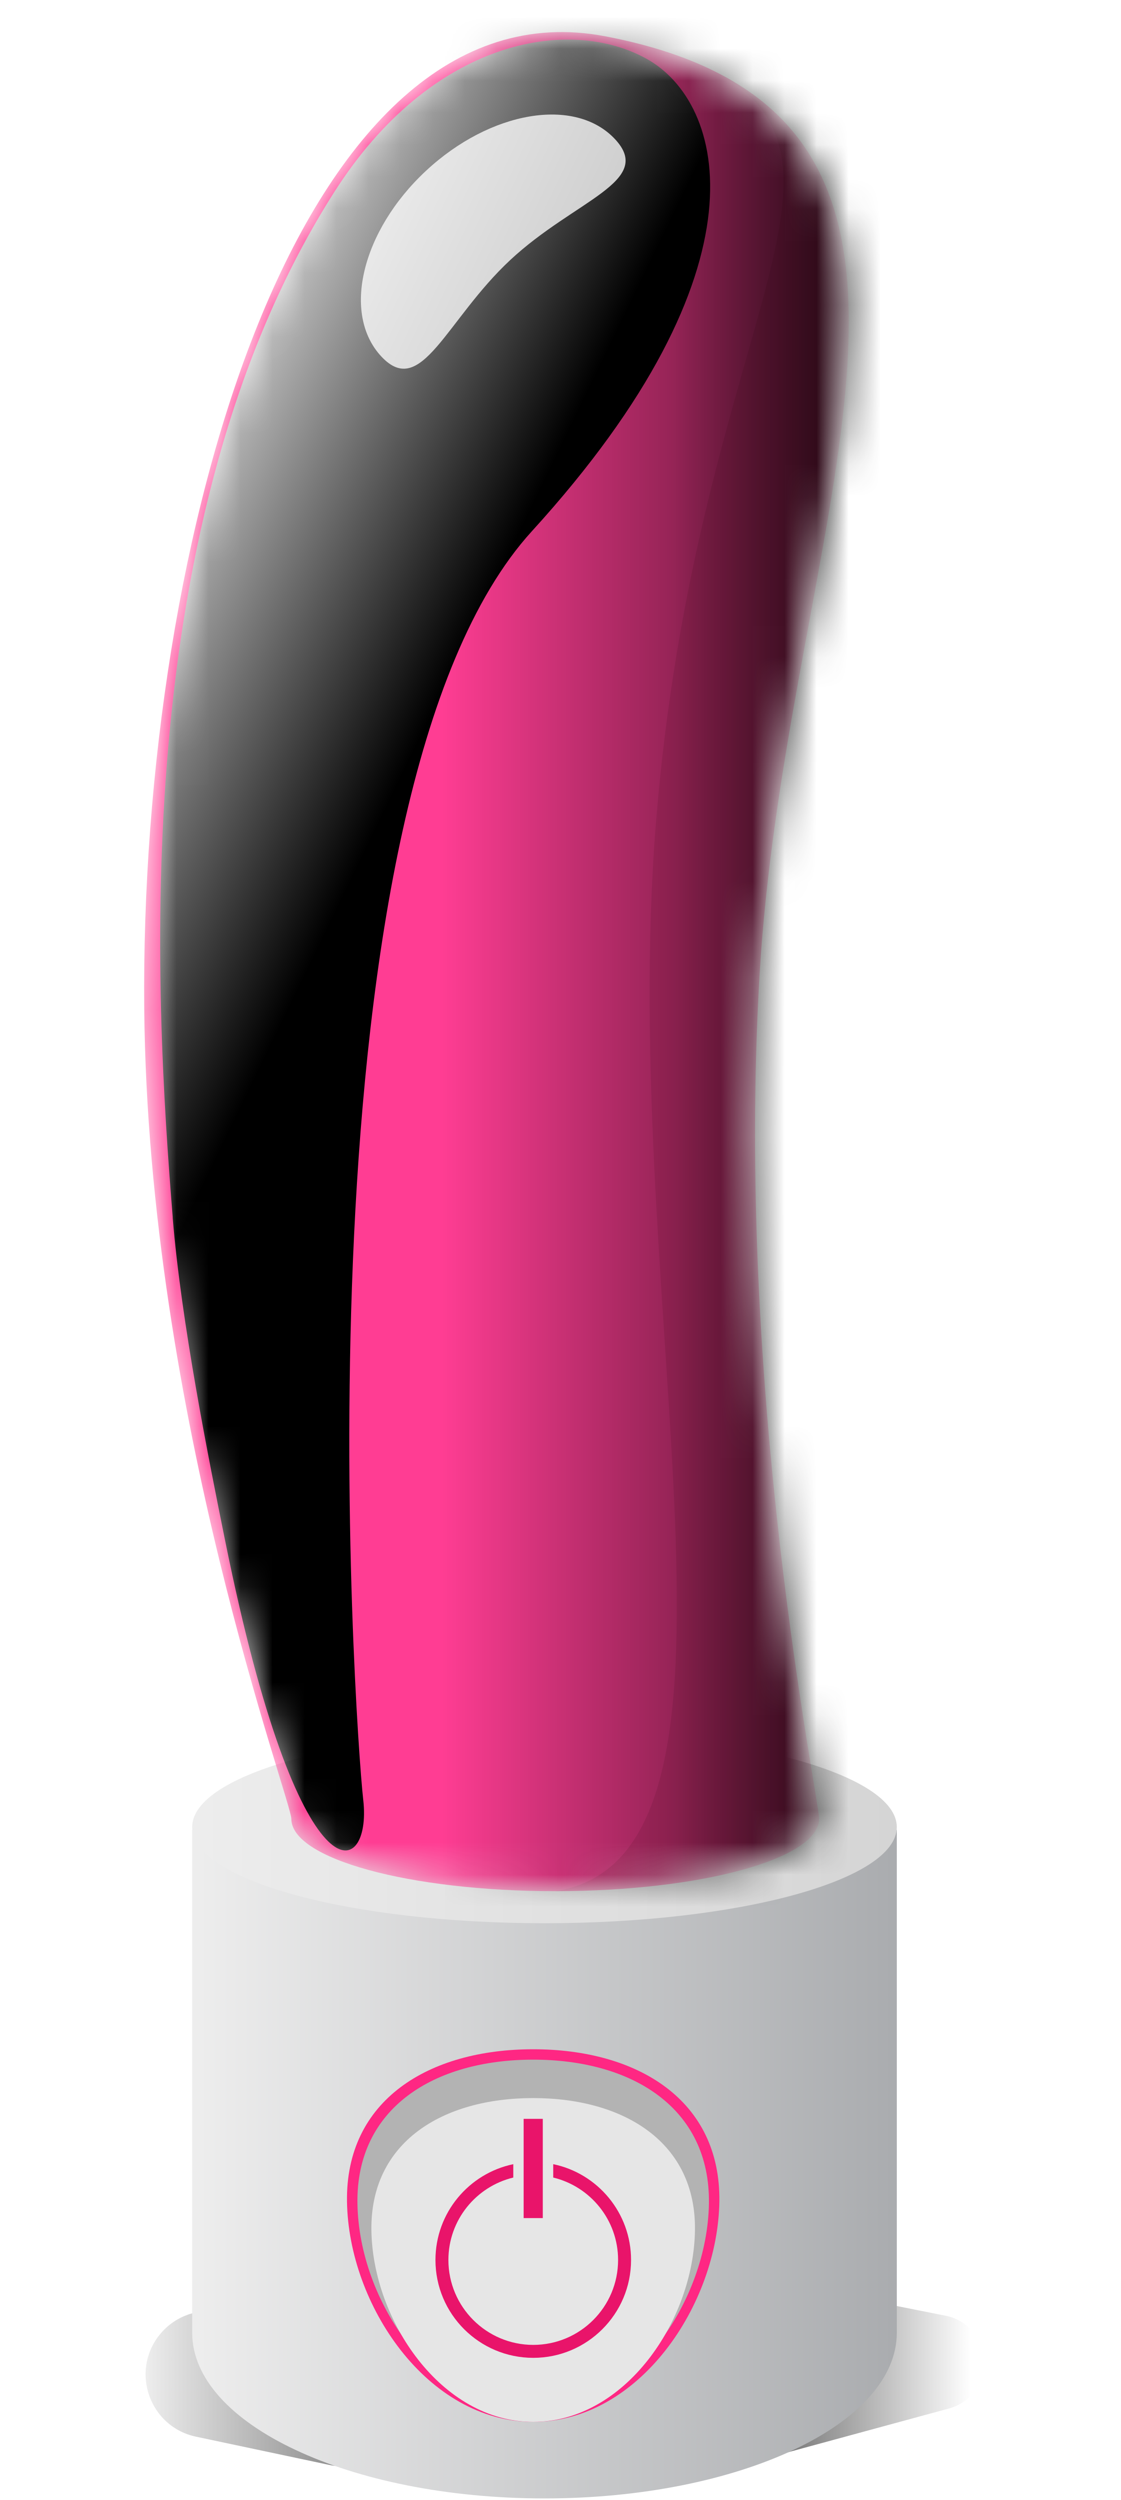 <svg width="35" height="78" viewBox="0 0 35 78" fill="none" xmlns="http://www.w3.org/2000/svg">
<g filter="url(#filter0_f_6324_2985)">
<path d="M22.784 70.945C22.915 70.945 23.045 70.958 23.174 70.984L29.529 72.246C29.837 72.307 30.117 72.463 30.33 72.693C31.09 73.513 30.708 74.846 29.63 75.139L23.238 76.875C23.067 76.922 22.891 76.945 22.714 76.945H10.707C10.568 76.945 10.429 76.931 10.293 76.902L6.117 76.018C4.681 75.713 4.063 74.007 4.971 72.854C5.234 72.52 5.597 72.279 6.007 72.168L10.24 71.016C10.411 70.969 10.588 70.945 10.765 70.945H22.784Z" fill="url(#paint0_linear_6324_2985)"/>
</g>
<path d="M28 72.775C28 74.202 26.769 75.496 24.777 76.43C22.786 77.365 20.038 77.945 17 77.945C13.962 77.945 11.212 77.367 9.223 76.43C7.231 75.496 6 74.202 6 72.775V57.089L17 56.945L28 57.089V72.775Z" fill="url(#paint1_linear_6324_2985)"/>
<path d="M28 57C28 58.657 23.076 60 17 60C10.924 60 6 58.657 6 57C6 55.343 10.924 54 17 54C23.076 54 28 55.343 28 57Z" fill="url(#paint2_linear_6324_2985)"/>
<path d="M22.46 68.683C22.413 71.906 19.951 75.557 16.647 75.557C13.343 75.557 10.881 71.908 10.834 68.683C10.787 65.521 13.383 63.932 16.647 63.932C19.911 63.932 22.505 65.519 22.46 68.683Z" fill="#FF2783"/>
<path d="M22.134 68.741C22.09 71.784 19.766 75.231 16.647 75.231C13.528 75.231 11.204 71.786 11.16 68.741C11.115 65.756 13.566 64.256 16.647 64.256C19.728 64.256 22.177 65.756 22.134 68.741Z" fill="#B3B3B3"/>
<path d="M21.698 69.583C21.658 72.385 19.52 75.557 16.647 75.557C13.775 75.557 11.636 72.385 11.596 69.583C11.556 66.834 13.811 65.455 16.647 65.455C19.483 65.455 21.739 66.836 21.698 69.583Z" fill="#E6E6E6"/>
<path d="M17.273 67.517V67.934C18.434 68.215 19.298 69.259 19.298 70.506C19.298 71.97 18.111 73.155 16.649 73.155C15.188 73.155 14 71.968 14 70.506C14 69.259 14.864 68.215 16.026 67.934V67.517C14.639 67.806 13.596 69.034 13.596 70.506C13.596 72.193 14.964 73.559 16.649 73.559C18.334 73.559 19.703 72.191 19.703 70.506C19.703 69.034 18.66 67.804 17.273 67.517Z" fill="#E9146A"/>
<path d="M16.947 66.103H16.349V69.199H16.947V66.103Z" fill="#E9146A"/>
<mask id="mask0_6324_2985" style="mask-type:alpha" maskUnits="userSpaceOnUse" x="4" y="1" width="23" height="58">
<path d="M25.574 56.743C25.574 57.989 21.885 59 17.334 59C12.783 59 9.096 57.991 9.096 56.743C9.096 56.168 4.624 44.169 4.503 31.471C4.363 16.773 9.328 -0.704 18.906 1.134C20.358 1.412 21.554 1.818 22.532 2.337C22.536 2.341 22.538 2.341 22.543 2.343C30.233 6.428 24.482 17.599 23.718 30.373C22.94 43.428 25.576 56.154 25.576 56.743H25.574Z" fill="#FF3D93"/>
</mask>
<g mask="url(#mask0_6324_2985)">
<path d="M25.574 56.743C25.574 57.989 21.885 59 17.334 59C12.783 59 9.096 57.991 9.096 56.743C9.096 56.168 4.624 44.169 4.503 31.471C4.363 16.773 9.328 -0.704 18.906 1.134C20.358 1.412 21.554 1.818 22.532 2.337C22.536 2.341 22.538 2.341 22.543 2.343C30.233 6.428 24.482 17.599 23.718 30.373C22.94 43.428 25.576 56.154 25.576 56.743H25.574Z" fill="#FF3D93"/>
<g style="mix-blend-mode:soft-light">
<rect x="13.777" y="-2.025" width="21.647" height="63.375" fill="url(#paint3_linear_6324_2985)"/>
</g>
<g style="mix-blend-mode:soft-light">
<rect x="20.993" y="-2.025" width="14.432" height="63.375" fill="url(#paint4_linear_6324_2985)"/>
</g>
<g opacity="0.1" filter="url(#filter1_f_6324_2985)">
<path d="M25.574 56.743C25.574 57.989 21.885 59 17.334 59C24.348 57.927 19.262 40.714 20.481 25.658C21.701 10.602 27.379 5.297 22.541 2.343C30.23 6.428 24.48 17.599 23.716 30.373C22.938 43.428 25.574 56.153 25.574 56.743Z" fill="#1A0000"/>
</g>
<path style="mix-blend-mode:screen" d="M5.393 37.981C4.836 31.089 3.906 16.214 10.447 5.977C13.471 1.243 17.742 0.478 20.189 1.835C22.637 3.192 24.109 8.343 16.606 16.573C9.102 24.802 11.063 53.688 11.342 56.161C11.622 58.635 9.359 59.583 7.03 48.071C6.523 45.566 5.657 41.257 5.391 37.981H5.393Z" fill="url(#paint5_linear_6324_2985)"/>
<g filter="url(#filter2_f_6324_2985)">
<path d="M15.932 8.111C17.945 6.236 20.445 5.663 19.198 4.337C17.952 3.011 15.31 3.456 13.298 5.331C11.285 7.206 10.665 9.801 11.911 11.127C13.158 12.453 13.92 9.986 15.932 8.111Z" fill="white" fill-opacity="0.78"/>
</g>
</g>
<defs>
<filter id="filter0_f_6324_2985" x="3.545" y="69.945" width="28.183" height="8" filterUnits="userSpaceOnUse" color-interpolation-filters="sRGB">
<feFlood flood-opacity="0" result="BackgroundImageFix"/>
<feBlend mode="normal" in="SourceGraphic" in2="BackgroundImageFix" result="shape"/>
<feGaussianBlur stdDeviation="0.5" result="effect1_foregroundBlur_6324_2985"/>
</filter>
<filter id="filter1_f_6324_2985" x="15.334" y="0.343" width="13.164" height="60.657" filterUnits="userSpaceOnUse" color-interpolation-filters="sRGB">
<feFlood flood-opacity="0" result="BackgroundImageFix"/>
<feBlend mode="normal" in="SourceGraphic" in2="BackgroundImageFix" result="shape"/>
<feGaussianBlur stdDeviation="1" result="effect1_foregroundBlur_6324_2985"/>
</filter>
<filter id="filter2_f_6324_2985" x="9.268" y="1.573" width="12.264" height="11.93" filterUnits="userSpaceOnUse" color-interpolation-filters="sRGB">
<feFlood flood-opacity="0" result="BackgroundImageFix"/>
<feBlend mode="normal" in="SourceGraphic" in2="BackgroundImageFix" result="shape"/>
<feGaussianBlur stdDeviation="1" result="effect1_foregroundBlur_6324_2985"/>
</filter>
<linearGradient id="paint0_linear_6324_2985" x1="30.32" y1="76.945" x2="3.442" y2="76.945" gradientUnits="userSpaceOnUse">
<stop stop-opacity="0"/>
<stop offset="0.407"/>
<stop offset="1" stop-opacity="0"/>
</linearGradient>
<linearGradient id="paint1_linear_6324_2985" x1="27.9" y1="77.945" x2="6.204" y2="77.945" gradientUnits="userSpaceOnUse">
<stop stop-color="#AAACAF"/>
<stop offset="1" stop-color="#EDEDED"/>
</linearGradient>
<linearGradient id="paint2_linear_6324_2985" x1="27.9" y1="60" x2="6.204" y2="60" gradientUnits="userSpaceOnUse">
<stop stop-color="#D5D5D5"/>
<stop offset="1" stop-color="#EDEDED"/>
</linearGradient>
<linearGradient id="paint3_linear_6324_2985" x1="31.302" y1="61.349" x2="13.777" y2="61.349" gradientUnits="userSpaceOnUse">
<stop/>
<stop offset="1" stop-opacity="0"/>
</linearGradient>
<linearGradient id="paint4_linear_6324_2985" x1="32.676" y1="61.349" x2="20.993" y2="61.349" gradientUnits="userSpaceOnUse">
<stop/>
<stop offset="1" stop-opacity="0"/>
</linearGradient>
<linearGradient id="paint5_linear_6324_2985" x1="-1.426" y1="22.228" x2="10.657" y2="28.088" gradientUnits="userSpaceOnUse">
<stop stop-color="white"/>
<stop offset="1"/>
</linearGradient>
</defs>
</svg>
